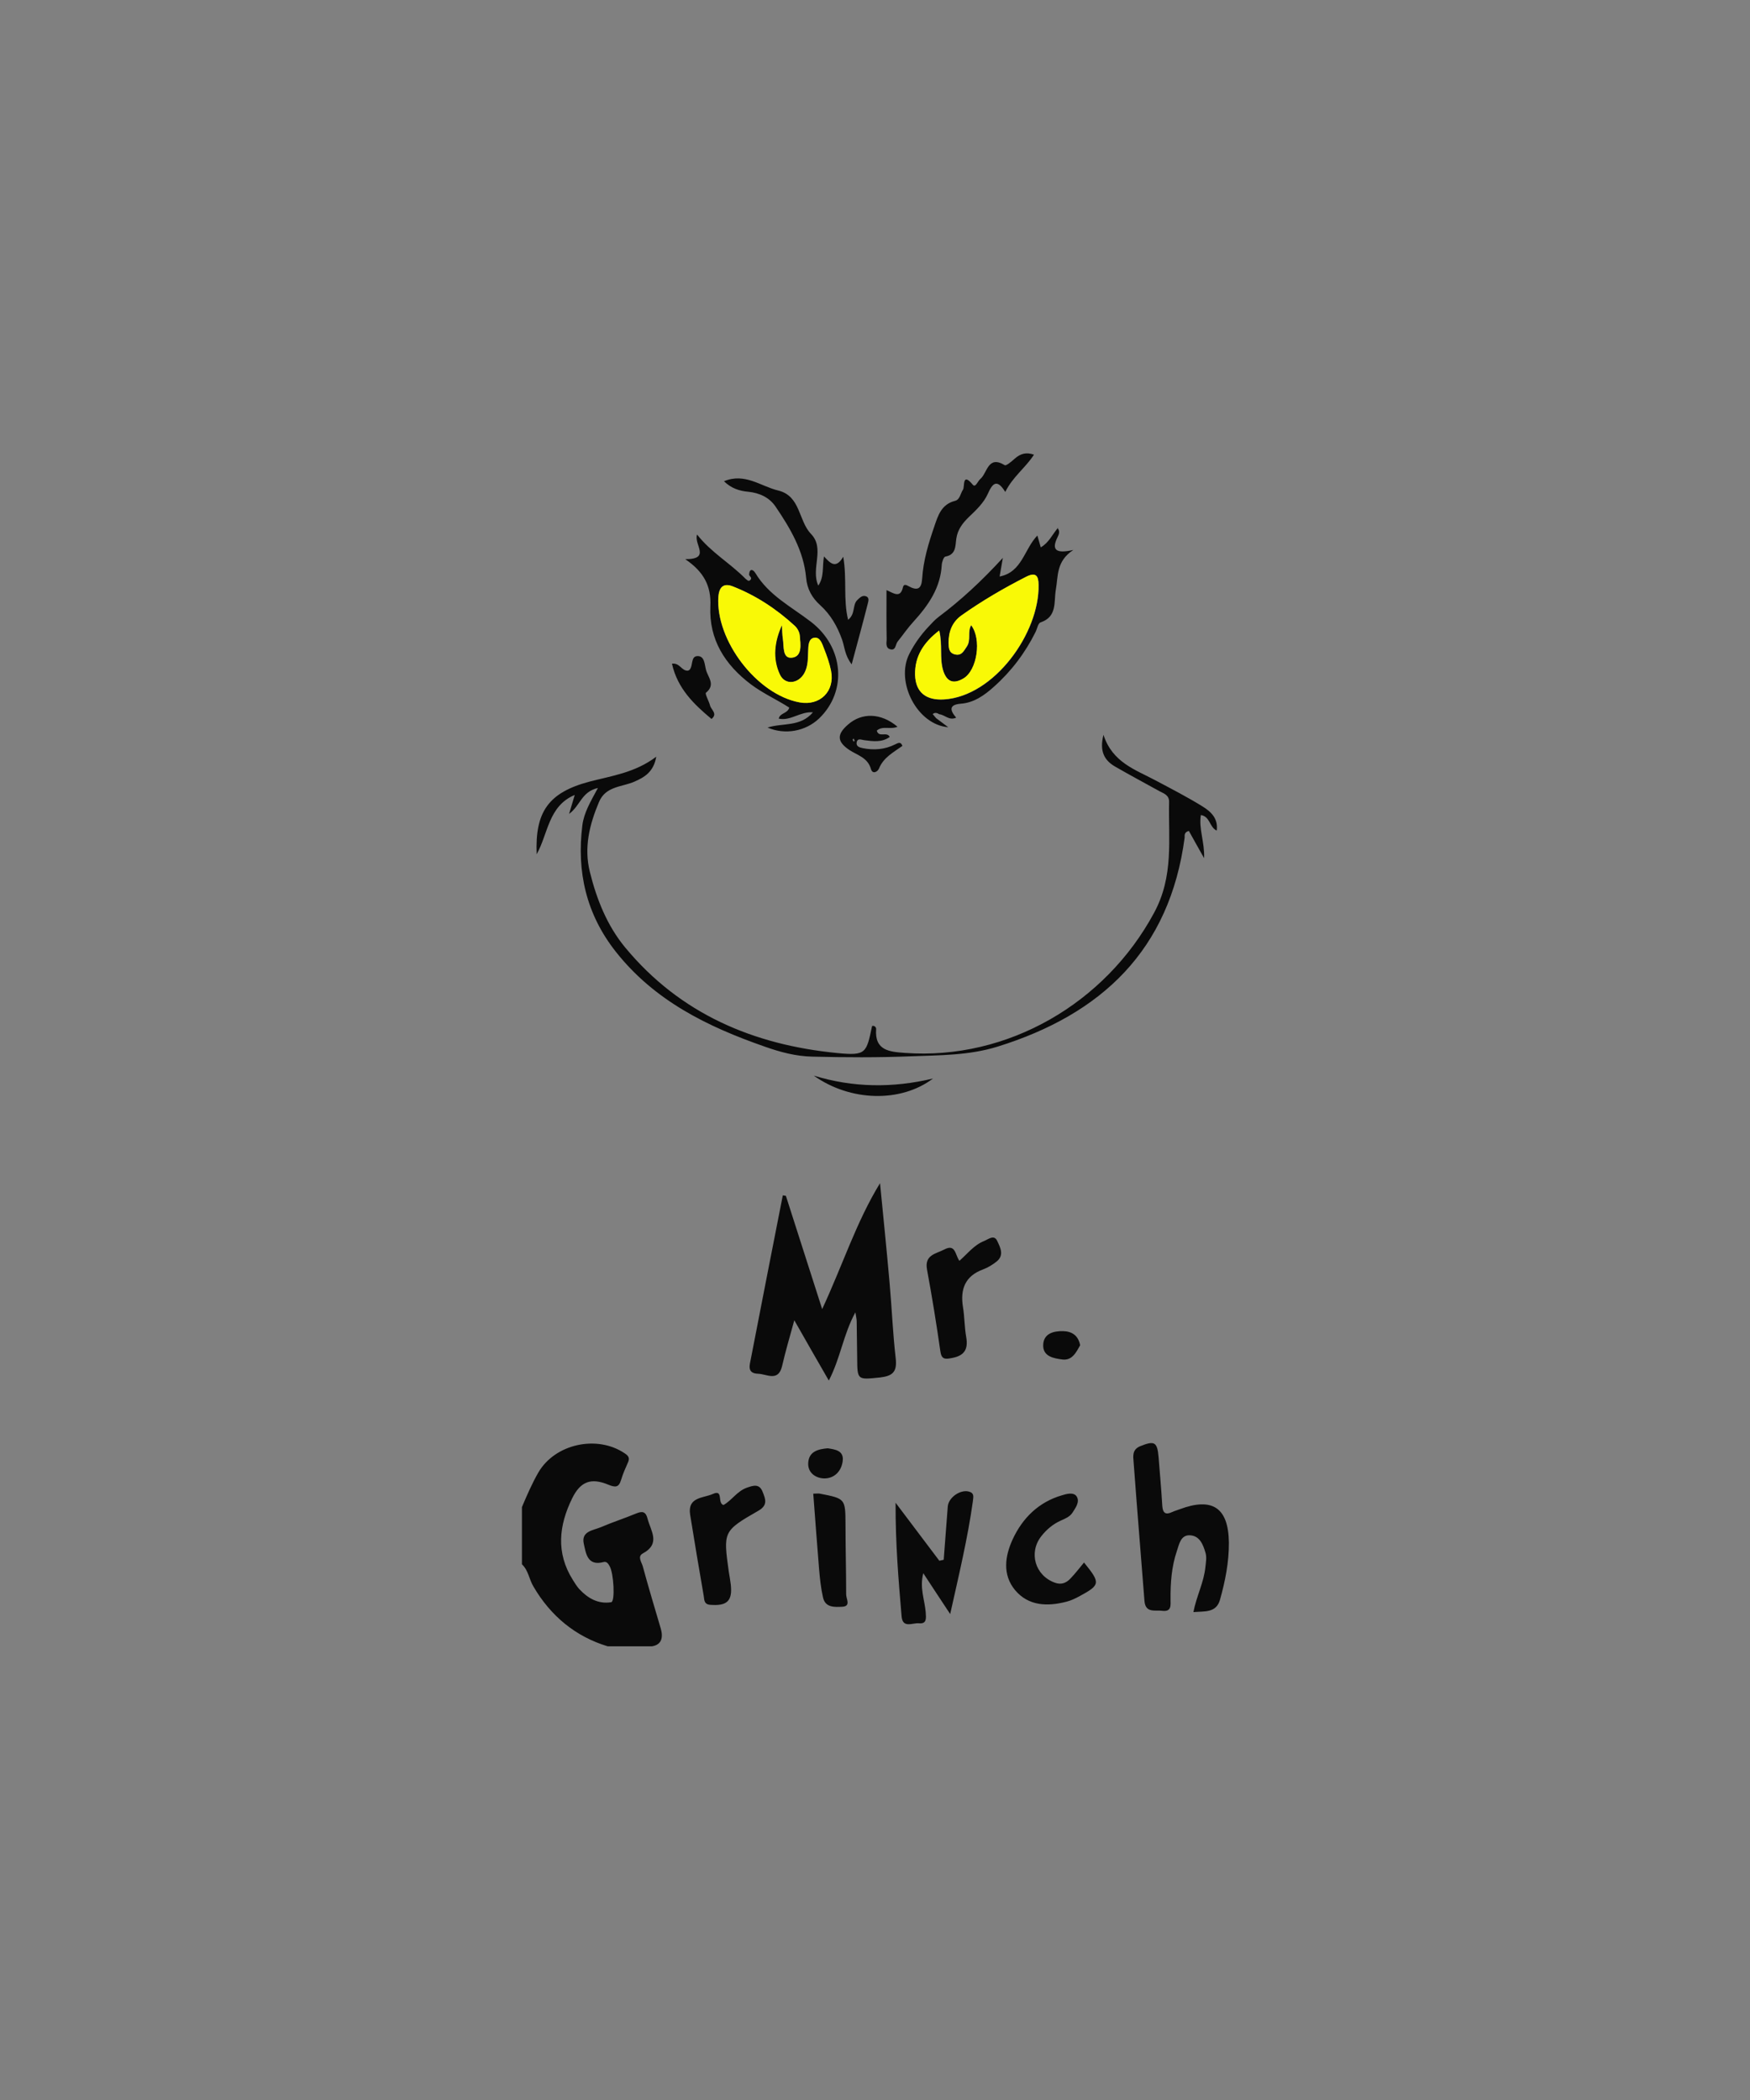 <svg xml:space="preserve" style="enable-background:new 0 0 1080 1296;" viewBox="0 0 1080 1296" y="0px" x="0px" xmlns:xlink="http://www.w3.org/1999/xlink" xmlns="http://www.w3.org/2000/svg" id="Слой_1" version="1.1">
<rect x="0" y="0" width="1080" height="1296" fill="#808080" stroke="none"/>
<style type="text/css">
	.st0{fill:#0A0A0A;}
	.st1{fill:#F9F906;}
</style>
<g>
	<g>
		<path d="M396.7,966.7c-0.7-2.6-3.5-6.1,0-8c11.3-6.1,4.8-14,2.9-21.6c-1.1-4.3-3.2-4.6-6.9-3.1
			c-7.2,3-14.7,5.4-21.9,8.5c-4.7,2-12.3,2.4-10.5,10.3c1.3,5.8,2.2,13.9,12.2,11.2c1.9-0.5,2.9,1,3.7,2.5c2.6,4.4,3.5,21.9,1,22.3
			c-8.1,1.3-14.5-2.5-19.8-8.2c-1.5-1.7-2.7-3.7-3.9-5.6c-10.5-16.7-8.6-33.6-0.4-50.3c5.1-10.4,11.6-12.9,22.4-8.4
			c4.2,1.7,6.4,1.8,7.8-3c1.1-3.7,2.7-7.3,4.3-10.9c1.2-2.7,0.1-4.1-2.1-5.5c-17-11.5-43-5.9-53.3,11.9c-3.9,6.8-7.1,14.2-10.1,21.3
			v35.3c4,3.7,4.4,9.2,7.1,13.7c10.6,18.2,26,30.9,45.8,36.9h27.4c6.1-1,6.9-5.6,5.4-10.9C404,992.2,400.2,979.6,396.7,966.7z
			 M616.9,355.8c0.6-3.4,1.1-6.2,2-11.5c-13.3,14.5-25.9,26.1-39.6,36.4c-2.3,1.7-4.3,4-6.3,6.1c-4.7,5-8.7,10.6-11.8,16.7
			c-8.8,17.2,4.8,43.8,24,45.3c-2.9-2.2-5.2-3.9-7.5-5.6c-0.7-0.8-1.4-1.7-2.1-2.5c1.4-1.2,2.8-0.7,4.1,0.1c3.4,0.3,6,4.1,10.4,2.1
			c-3.9-4.5-4.6-8,2.8-8.6c8.2-0.6,14.6-5.2,20.4-10.4c10.8-9.6,19.4-21,25.8-33.9c1-2,1.5-5.4,3.1-5.9c10.4-3.5,8.1-12.7,9.4-20.2
			c1.5-8.3,0.1-17.5,10.8-24.5c-11.4,2.6-13.5-0.4-9.6-8.2c0.8-1.6,1.4-3.5-0.1-5.2c-3.3,4-5.5,9-10.4,11.8
			c-0.7-2.5-1.3-4.5-2.1-7.3C632,339,630.8,353.1,616.9,355.8z M641,360.9c0.6,29.7-27.3,68.8-58.3,70.8c-11,0.7-17.7-4.2-17.9-15.2
			c-0.3-11.3,5.1-19.7,14.9-27.3c2.2,9.1,0.1,17,2.4,24.6c2.2,7.1,6.4,8.6,12.5,5c8.6-5,11.4-24.4,4.8-32.9
			c-2.4,4.1,0.1,9.1-2.7,13.2c-1.9,2.7-3.2,5.8-7.4,4.8c-3.8-1-3.8-4.1-3.8-7c-0.1-6.9,2.1-12.9,7.9-17c12.7-9,26.1-16.9,40-23.9
			C639.3,352.9,640.9,355.4,641,360.9z M439.1,443.7L439.1,443.7c4-3.2-0.2-5.6-0.9-8.3c-0.7-2.8-3.3-7.2-2.5-7.9
			c6.1-5,1.2-9.5,0-14.1c-0.9-3.3-0.8-8.4-5-8.5c-4.6-0.1-2.8,5.8-5.1,8.4c-0.3,0.4-1,0.5-1,0.6c-4,0.3-5-5-9.9-4.3
			C418.1,424.9,428.2,434.6,439.1,443.7z M478.6,312.6c9.1,13.4,17.4,27.4,18.9,44c0.6,6.9,3.6,12.3,8.7,16.9
			c6.4,5.8,10.6,13.1,13.5,21.3c1.6,4.5,1.6,9.6,5.9,15.2c3.6-13.5,6.9-25.4,9.9-37.3c0.4-1.7,1.3-4.1-1.4-4.8
			c-2.1-0.6-3.6,1.1-5,2.4c-3.2,3.1-1,8.5-5.7,12.2c-3.1-12.6-0.6-25-3-38.9c-4.7,8.1-8.3,3.6-11.9-0.2c-1.1,6.6,0.2,12.6-3.5,18
			c-4.8-10.6,4.3-22.8-4.5-31.9c-7.9-8.2-6.3-23.4-20.3-26.8c-10.8-2.6-20.5-11.1-33.4-5.7c4.5,4.4,9.5,6,15.1,6.5
			C468.7,304.2,474.8,307,478.6,312.6z M422.9,345.1c11.5,7.8,16.1,16.6,15.5,29.1c-0.9,20.4,8.9,36,25.1,48.2
			c7.5,5.6,16,9.4,23.6,14.3c-1.1,3.8-5.8,3.2-6.5,6.8c7.3,1.6,13.2-4.5,21.1-3.9c-7.8,9.2-18.6,6.4-28,9.4
			c10.8,4.7,23.5,2.3,31.8-5.6c17.4-16.7,15.4-44-5.1-59.7c-12.1-9.3-26-16.3-34.2-30c-1.4-2.3-3.7-3.2-3.9,1.1c0.5,1,2,1.8,0.8,3.1
			c-1.2,1.3-2.1-0.1-3-0.7c-9.4-9.6-21.2-16.2-29.9-27.3C428,336,439.1,345.1,422.9,345.1z M443.3,368.2c0.5-6.4,3.6-8.4,8.9-6.3
			c14.3,5.6,27,14,38.3,24.4c1.6,1.4,2.9,3.9,3,5.9c0.5,5.3,1.8,13-4.9,13.7c-5.9,0.6-4.8-7-5.5-11.5c-0.4-2.8-0.4-5.7-0.6-8.6
			c-4.7,10.1-6,20.5-1.3,30.4c3.2,6.9,11.7,5.9,15.3-1.1c2.2-4.2,2-8.8,2.2-13.4c0.1-3.3,0.2-7.4,3.6-8.1c3.7-0.7,4.9,3.7,6.1,6.5
			c1.8,4.5,3.5,9.1,4.4,13.8c2.5,12.6-6.8,21.8-19.4,19.5C467.1,428.6,441.4,395,443.3,368.2z M549.1,400.6c3.9,1.3,3.4-2.9,4.9-4.7
			c3.3-4.1,6.2-8.4,9.7-12.2c9.2-10.1,16.7-20.8,17.5-35.1c0.1-1.8,1.2-4.9,2.2-5.1c6.8-1.2,6.1-6.7,6.8-11.2
			c0.8-5.5,3.9-9.5,7.7-13.2c4.5-4.3,9.2-8.7,11.7-14.3c2.9-6.5,5.6-9.6,10.8-1.2c4.6-9.4,12.6-15,17.7-23
			c-4.8-1.7-8.4-0.6-11.8,2.4c-1.9,1.7-5.3,4.6-6.2,4.1c-10.5-6.4-10.7,4.8-15.1,8.5c-1.6,1.3-2.9,5.5-4.6,3.6
			c-6.8-8.2-4.9,1.3-6.1,3c-1.6,2.3-1.8,6.1-4.9,6.9c-8.4,2.1-10.5,9-12.8,15.8c-3.6,10.5-6.8,21-7.5,32.2c-0.4,6.4-2.9,7.7-8.5,4.6
			c-2.1-1.2-3-0.9-3.4,0.9c-1.6,7-6.1,3.2-10.1,1.6c0,11-0.1,20.7,0.1,30.5C547.1,396.7,546.5,399.7,549.1,400.6z M524.1,462.8
			c5,3.3,11.4,4.7,13.4,11.8c1,3.5,4.2,1.7,5-0.4c2.8-6.8,8.9-9.9,14.3-13.8c0,0,0.1-0.1,0.1-0.1c-1-2.9-2.8-1.7-4.5-0.9
			c-6.4,3.2-13.1,3.7-20,2.3c-2-0.4-4.2-1.1-3.7-3.6c0.6-2.8,2.9-1.5,4.7-1.3c5.4,0.7,10.8,1.5,15.7-2c-1.7-3.6-6.8,0.7-8-3.9
			c3.5-3.2,8.5-0.5,12.8-2.4c-10.2-8.6-22-8.9-30.6-1.3C516.3,453.3,516.6,457.7,524.1,462.8z M526.8,455.8c0.2,0.4,0.5,0.9,0.6,1.3
			c0,0.2-0.4,0.4-0.6,0.6c-0.2-0.4-0.5-0.9-0.6-1.3C526.2,456.3,526.6,456,526.8,455.8z M652.6,325.7c0.1,0.1,0.1,0.1,0.2,0.2
			c0.1-0.1,0.2-0.2,0.2-0.3L652.6,325.7z M758.4,951.9c-0.3-21.5-10.2-28-30.3-20.5c-1.5,0.6-3.1,1-4.6,1.7c-4,1.9-5.9,0.9-6.2-3.8
			c-0.6-10.1-1.5-20.1-2.3-30.2c-0.8-9.3-2.6-10.1-11.3-6.6c-5.1,2.1-4.4,6.2-4.1,9.8c2.1,28.6,4.5,57.2,6.7,85.7
			c0.6,7.7,6.6,5.5,11,6.1c5.8,0.7,5.1-3.4,5.1-7c-0.1-10.1,0.6-20.2,3.9-29.9c1.4-4.1,2.3-10,8.1-9.7c6,0.3,8.1,5.7,9.6,10.9
			c0.8,2.9,0.2,5.8-0.1,8.7c-0.9,9.4-5.5,17.9-7.4,27.8c6.9-0.6,14.1,0.6,16.4-7.6C756.1,975.9,758.5,964.1,758.4,951.9z
			 M607.3,765.9c-6.1,2.4-10.2,7.8-15.2,12.2c-2.7-3.6-2.3-10.7-9.3-7c-5.1,2.7-12.4,3.2-10.7,12.4c3.1,16.7,5.8,33.4,8.2,50.2
			c0.7,5.1,2.6,5.3,7.1,4.4c7.7-1.4,10.2-5.3,8.9-12.9c-1.1-6.1-1-12.4-2-18.5c-1.8-11.1,1.3-19.2,12.4-23.3c3-1.1,5.9-2.9,8.4-4.9
			c4.7-3.8,2.3-8.5,0.4-12.5C613.6,761.6,610,764.8,607.3,765.9z M660.6,974.2c-2.6,2.8-5.8,4-9.7,2.5c-12.1-4.4-16.2-18.5-8.3-28.6
			c3.3-4.2,7.2-7.5,12.1-9.7c2.7-1.2,5.5-2.3,7.2-4.9c1.9-3,4.6-6.6,2.6-9.9c-1.8-2.9-6.2-1.7-9.1-0.8c-14.4,4.2-24.3,14-30.4,27.1
			c-4.8,10.4-6.5,21.9,1.5,31.5c8.3,9.8,19.9,10.1,31.6,7.1c2.8-0.7,5.5-2,8.1-3.4c12.9-7,13.1-8.1,2.8-20.8
			C666.1,967.8,663.5,971.2,660.6,974.2z M598.5,920.7c-5.3-2-13.2,3.3-13.6,9.1c-0.8,10.9-1.7,21.9-2.5,32.8
			c-0.9,0.2-1.8,0.4-2.7,0.6c-8.5-11.2-16.9-22.4-27-35.8c-0.1,25.3,1.8,47.6,3.7,70c0.6,7.8,6.8,4,10.7,4.4c5,0.5,4.4-3.2,4.2-6.7
			c-0.6-7.7-3.9-15.2-1.5-24.2c5.6,8.6,10.6,16.1,16.6,25.2c5.4-24.3,10.8-46.7,14-69.6C600.5,924.5,601.6,921.8,598.5,920.7z
			 M733.7,512.8c2.8,5.1,5.7,10.2,9.4,16.8c0.4-10-3.4-18-2-26.6c5.8,0.9,5.2,7.5,9.8,9.6c1-7.6-3.7-11.8-8.9-15
			c-9.4-5.8-19.3-10.9-29.1-16.1c-12.4-6.6-26.4-11-31.9-28c-2.6,10.2,0.6,15.8,7.2,19.6c9,5.2,18.2,10.1,27.4,15.2
			c2.8,1.5,6,2.4,5.9,6.7c-0.5,23.1,3,45.7-9.3,68.4c-30,55.7-90.3,91-153.7,86.4c-9.4-0.7-18.8-1.3-17.8-14.7
			c0.1-0.8-0.8-2.4-2.5-1.9c-3.5,16.7-3.7,18.4-21.3,16.7c-51.8-5-97.2-24.2-131.1-65.2c-11.1-13.4-17.6-29.7-21.8-46.7
			c-3.7-15-0.2-29.1,5.6-42.9c4.1-10,14.1-9.3,21.9-12.7c6.2-2.7,11.9-6,13.5-15.4c-13.1,9.9-27.5,11.8-41.3,15.4
			c-25.1,6.7-33.6,18.5-32.5,44.8c7.1-12.7,7.2-29.8,23.5-36.6c-1,3.4-2,6.7-3.5,11.7c7-5.1,7.6-13.7,17.8-16
			c-4.6,8.5-8.6,15.2-9.6,23c-3.6,28.7,2.4,54.9,20.6,78c23.9,30.3,56.6,46.3,91.9,58.6c9.6,3.4,19.3,6,29.5,6.2
			c20.2,0.5,40.5,0.6,60.7-0.2c17.9-0.7,35.7-0.5,53.3-5.9c64.5-20,106.5-59.7,115.7-129.1C731.1,515.6,730.7,513.6,733.7,512.8z
			 M666.6,830.2c-1.2-6.3-5.4-8.6-10.6-8.7c-5.7-0.1-11.9,1.4-12.2,8.4c-0.3,7.4,6.7,8.4,11.8,9.1
			C661.7,839.8,664.2,834.5,666.6,830.2z M552.8,838.5c-1.8-15.5-2.4-31.2-3.8-46.8c-1.8-20.5-3.9-41-5.9-61.5
			c-14.7,24-23,50.4-35.7,77.7c-8-25-15.2-47.5-22.4-69.9c-0.6-0.1-1.3-0.2-1.9-0.3c-6.6,33.6-13.2,67.2-19.7,100.8
			c-0.8,4.1-2.5,9.1,4.5,9.3c5.4,0.2,12.5,5.2,14.8-4.9c2-8.7,4.5-17.2,7.5-28.1c7.6,13.4,14.1,24.7,21.3,37.2
			c7.3-14.1,8.9-28.4,16.4-42.1c0.5,3.1,0.8,4.3,0.8,5.6c0.1,7.5,0.2,15,0.3,22.5c0.1,13.9,0.1,13.5,14.1,12.1
			C550.7,849.2,553.7,846.8,552.8,838.5z M520.1,901.3c0.6-6.1-4.7-6.8-9.3-7.5c-5.8,0.5-11.5,1.9-12,8.8c-0.5,6.3,4.6,9.7,9.9,9.8
			C515.2,912.4,519.5,907.6,520.1,901.3z M521.8,940.9c-0.1-16,0-16-15.8-19.1c-0.9-0.2-1.9,0-4.1,0c1.2,15.6,2.3,31.1,3.6,46.6
			c0.5,5.8,1.1,11.7,2.4,17.4c1.4,6.5,7.3,6,11.9,5.8c5.6-0.3,2.3-5,2.4-7.7C522.2,969.5,521.8,955.2,521.8,940.9z M575.8,665.6
			c-24.7,5.9-49.3,5.7-73.6-1.8C524.8,679.9,556,680.6,575.8,665.6z M461,918.1c-6.1,2.1-9.4,7.9-14.5,10.7c-4-1.1,0.2-9.9-6.6-6.8
			c-5.7,2.6-15.7,1.7-14,12.7c2.7,16.8,5.5,33.5,8.4,50.2c0.4,2.2,0,5.2,4,5.5c10.4,0.8,13.8-2.3,12.7-12.5
			c-0.3-2.6-0.8-5.2-1.2-7.7c-3.5-25.1-3.6-25.3,18.3-37.9c5.9-3.4,4.3-7.2,2.6-11.5C468.7,915.5,465,916.7,461,918.1z" class="st0"></path>
	</g>
</g>
<g>
	<g>
		<path d="M508.5,400.1c-1.1-2.9-2.4-7.2-6.1-6.5c-3.4,0.6-3.5,4.8-3.6,8.1c-0.2,4.5,0,9.1-2.2,13.4
			c-3.6,7-12.2,8-15.3,1.1c-4.6-9.9-3.3-20.3,1.3-30.4c0.2,2.9,0.1,5.8,0.6,8.6c0.7,4.5-0.4,12.1,5.5,11.5c6.7-0.7,5.3-8.4,4.9-13.7
			c-0.2-2.1-1.5-4.5-3-5.9c-11.3-10.4-24-18.8-38.3-24.4c-5.3-2.1-8.4-0.1-8.9,6.3c-1.9,26.9,23.7,60.5,50.1,65.3
			c12.6,2.3,21.9-6.9,19.4-19.5C511.9,409.2,510.3,404.6,508.5,400.1z M633.3,355.9c-13.9,7.1-27.3,14.9-40,23.9
			c-5.7,4.1-8,10.1-7.9,17c0.1,3,0.1,6,3.8,7c4.2,1.1,5.5-2,7.4-4.8c2.8-4.1,0.3-9.1,2.7-13.2c6.6,8.5,3.8,27.9-4.8,32.9
			c-6.1,3.6-10.3,2.1-12.5-5c-2.3-7.6-0.3-15.5-2.4-24.6c-9.8,7.5-15.1,16-14.9,27.3c0.3,11,7,15.9,17.9,15.2
			c31-2,59-41.1,58.3-70.8C640.9,355.4,639.3,352.9,633.3,355.9z" class="st1"></path>
	</g>
</g>
</svg>
